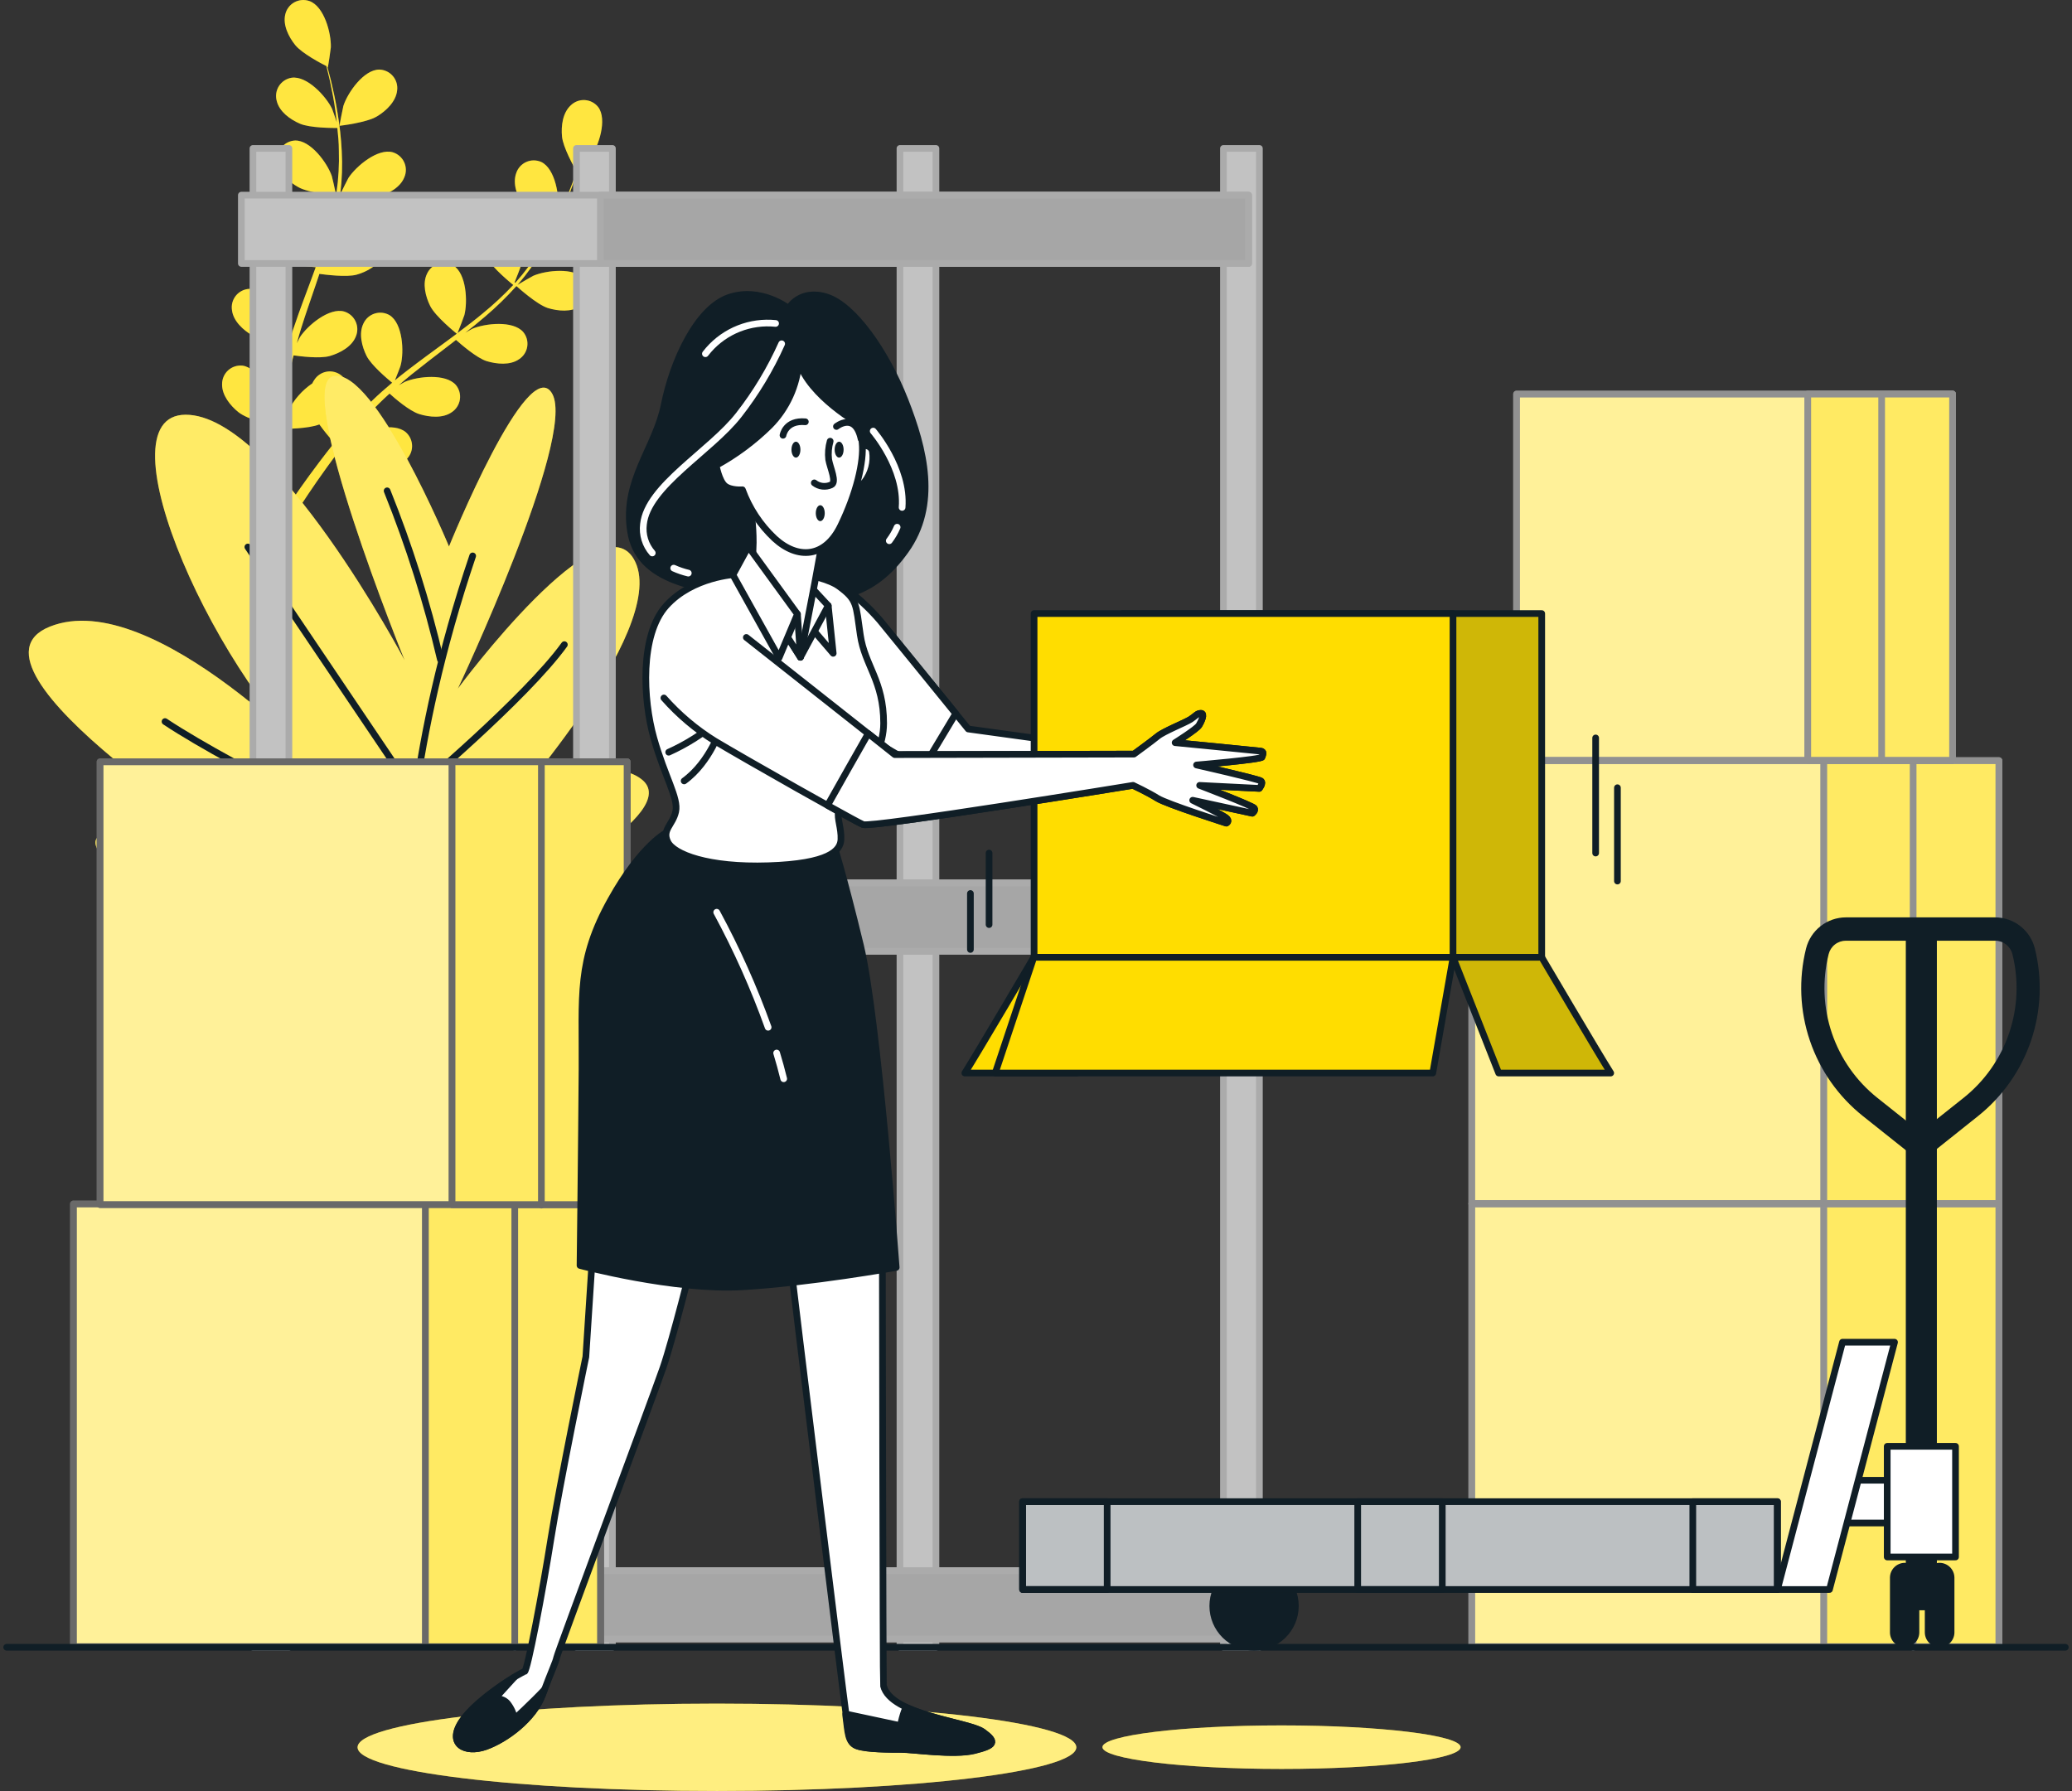 <svg width="310" height="268" viewBox="0 0 310 268" fill="none" xmlns="http://www.w3.org/2000/svg">
<rect x="0" y="0" width="310" height="268" fill="#333333" stroke="none"/>
<path d="M50.801 18.821C50.757 18.821 51.322 16.044 51.374 15.844C52.014 13.856 54.426 10.403 56.756 10.41C57.144 10.421 57.525 10.514 57.875 10.682C58.225 10.85 58.535 11.091 58.786 11.387C59.037 11.683 59.222 12.029 59.33 12.402C59.438 12.775 59.466 13.167 59.413 13.551C59.242 15.189 57.768 16.588 56.436 17.392C54.873 18.367 50.801 18.821 50.801 18.821Z" fill="#FFDD00"/>
<path d="M46.283 0.153C48.516 0.942 49.573 5.006 49.498 7.09C49.498 7.269 49.081 10.068 49.044 10.068H48.999C49.171 10.708 49.357 11.4 49.543 12.159C49.87 13.558 50.228 15.136 50.503 16.893C50.822 18.774 51.031 20.673 51.128 22.579C51.247 24.715 51.175 26.857 50.912 28.98C50.909 29.005 50.909 29.03 50.912 29.055C51.203 28.437 52.066 26.725 52.14 26.606C53.287 24.864 56.517 22.14 58.772 22.788C59.142 22.901 59.485 23.09 59.777 23.345C60.069 23.599 60.304 23.912 60.467 24.263C60.63 24.614 60.717 24.995 60.722 25.383C60.728 25.77 60.652 26.154 60.499 26.509C59.904 28.043 58.117 29.003 56.621 29.427C54.932 29.911 51.165 29.345 50.868 29.293C50.549 31.448 50.087 33.579 49.483 35.672C49.136 36.892 48.759 38.11 48.352 39.326C48.612 38.798 48.858 38.329 48.895 38.269C50.041 36.52 53.279 33.803 55.527 34.451C55.897 34.564 56.24 34.754 56.532 35.008C56.824 35.262 57.059 35.575 57.222 35.926C57.385 36.277 57.472 36.659 57.477 37.046C57.483 37.433 57.407 37.817 57.254 38.172C56.658 39.706 54.872 40.666 53.376 41.09C51.88 41.514 48.635 41.09 47.786 40.978L47.317 42.378C46.573 44.611 45.762 46.844 45.084 49.032C44.839 49.776 44.623 50.58 44.407 51.354C44.645 50.885 44.846 50.491 44.883 50.431C46.022 48.69 49.26 45.965 51.508 46.613C51.877 46.727 52.219 46.917 52.511 47.172C52.802 47.426 53.037 47.738 53.2 48.089C53.364 48.44 53.452 48.821 53.459 49.207C53.466 49.594 53.392 49.978 53.242 50.334C52.647 51.875 50.853 52.828 49.357 53.26C47.861 53.691 44.936 53.312 43.923 53.17C43.722 53.967 43.529 54.763 43.373 55.544C43.276 56.088 43.149 56.594 43.082 57.137L42.859 58.738C42.755 59.757 42.636 60.807 42.561 61.804C42.502 62.496 42.457 63.159 42.412 63.829C42.651 63.084 43.157 61.544 43.157 61.425C43.981 59.787 45.211 58.388 46.729 57.361C46.81 57.171 46.913 56.991 47.035 56.825C47.245 56.499 47.522 56.222 47.847 56.012C48.172 55.801 48.538 55.661 48.921 55.601C49.304 55.541 49.695 55.563 50.069 55.665C50.443 55.767 50.791 55.946 51.091 56.192C52.862 57.718 52.416 61.901 51.605 63.821C51.56 63.933 50.897 65.101 50.473 65.838C50.793 65.444 51.091 65.057 51.426 64.662C52.073 63.866 52.743 63.092 53.458 62.258L54.552 61.075C54.909 60.673 55.341 60.33 55.735 59.891C56.666 58.991 57.656 58.12 58.675 57.264C57.983 56.698 55.542 54.644 54.842 53.245C54.143 51.845 53.644 49.888 54.373 48.407C54.534 48.053 54.767 47.738 55.057 47.48C55.347 47.223 55.688 47.029 56.058 46.912C56.428 46.795 56.818 46.757 57.204 46.8C57.589 46.843 57.961 46.967 58.296 47.164C60.268 48.407 60.469 52.612 59.956 54.607C59.956 54.733 59.39 56.14 59.085 56.907C59.703 56.4 60.313 55.894 60.953 55.418C62.799 53.996 64.712 52.605 66.61 51.213L68.344 49.932C68.098 49.731 65.151 47.35 64.362 45.779C63.67 44.387 63.164 42.422 63.893 40.949C64.052 40.595 64.285 40.278 64.575 40.02C64.865 39.762 65.206 39.568 65.576 39.451C65.947 39.333 66.337 39.295 66.723 39.339C67.109 39.383 67.481 39.508 67.815 39.706C69.795 40.941 69.989 45.147 69.475 47.149C69.438 47.298 68.671 49.322 68.456 49.828C69.721 48.883 70.979 47.93 72.177 46.933C73.808 45.604 75.349 44.169 76.792 42.638C76.68 42.541 73.591 40.07 72.787 38.47C72.088 37.078 71.589 35.106 72.319 33.632C72.478 33.279 72.71 32.964 73 32.706C73.289 32.449 73.63 32.255 73.999 32.138C74.368 32.021 74.758 31.983 75.143 32.026C75.528 32.069 75.9 32.193 76.234 32.389C78.213 33.632 78.414 37.837 77.901 39.832C77.901 39.966 77.283 41.507 76.993 42.236L77.104 42.311C78.514 40.728 79.782 39.025 80.893 37.22C81.518 36.23 82.054 35.255 82.56 34.295C81.935 33.893 79.114 32.025 78.228 30.662C77.343 29.3 76.673 27.454 77.231 25.906C77.35 25.537 77.547 25.198 77.806 24.909C78.066 24.621 78.383 24.391 78.738 24.234C79.093 24.076 79.477 23.995 79.864 23.997C80.252 23.997 80.636 24.08 80.99 24.239C83.096 25.259 83.751 29.449 83.461 31.481C83.461 31.593 83.163 32.717 82.947 33.528C83.163 33.089 83.401 32.642 83.602 32.218C84.346 30.633 84.979 29.129 85.5 27.752C85.798 27.008 86.043 26.301 86.244 25.646C85.835 24.901 84.242 22.043 84.086 20.436C83.93 18.828 84.183 16.878 85.396 15.761C85.672 15.49 86.002 15.279 86.365 15.143C86.728 15.007 87.116 14.95 87.503 14.973C87.89 14.997 88.267 15.102 88.611 15.282C88.954 15.461 89.256 15.711 89.497 16.015C90.896 17.883 89.564 21.88 88.358 23.577C88.254 23.726 86.356 25.81 86.334 25.81V25.765C86.125 26.398 85.902 27.075 85.634 27.804C85.143 29.159 84.57 30.677 83.833 32.27C83.054 34.013 82.177 35.71 81.206 37.354C80.122 39.197 78.876 40.941 77.484 42.564L77.432 42.623C78.012 42.266 79.665 41.313 79.806 41.254C81.727 40.435 85.909 39.974 87.443 41.73C87.689 42.029 87.871 42.377 87.974 42.75C88.078 43.124 88.102 43.515 88.044 43.898C87.986 44.282 87.849 44.649 87.64 44.975C87.431 45.302 87.156 45.581 86.832 45.794C85.485 46.747 83.468 46.538 81.98 46.092C80.305 45.556 77.514 43.01 77.261 42.802C75.807 44.424 74.245 45.946 72.586 47.357C71.626 48.183 70.629 48.987 69.609 49.784C70.123 49.486 70.584 49.225 70.651 49.196C72.564 48.377 76.747 47.915 78.28 49.672C78.528 49.97 78.71 50.318 78.815 50.692C78.919 51.065 78.943 51.457 78.885 51.841C78.828 52.224 78.69 52.591 78.48 52.918C78.271 53.245 77.995 53.523 77.67 53.736C76.33 54.688 74.306 54.48 72.825 54.034C71.344 53.587 68.865 51.428 68.225 50.855C67.83 51.153 67.481 51.458 67.056 51.763C65.188 53.193 63.335 54.614 61.511 56.073C60.879 56.579 60.276 57.108 59.665 57.636L60.573 57.13C62.486 56.311 66.669 55.842 68.203 57.599C68.449 57.898 68.631 58.246 68.734 58.621C68.838 58.995 68.862 59.386 68.804 59.77C68.747 60.154 68.609 60.522 68.4 60.849C68.191 61.176 67.916 61.456 67.592 61.67C66.252 62.623 64.228 62.414 62.747 61.96C61.266 61.506 59.025 59.564 58.281 58.886C57.678 59.445 57.068 60.003 56.51 60.569C56.13 60.963 55.765 61.313 55.393 61.737L54.321 62.943C53.674 63.739 52.996 64.551 52.379 65.34C51.947 65.883 51.545 66.411 51.143 66.947C51.761 66.426 53.011 65.459 53.123 65.369C54.887 64.268 58.958 63.136 60.737 64.684C61.025 64.944 61.256 65.26 61.414 65.614C61.572 65.968 61.653 66.351 61.653 66.739C61.653 67.126 61.572 67.51 61.414 67.863C61.256 68.217 61.025 68.534 60.737 68.793C59.546 69.939 57.522 70.058 55.989 69.82C54.291 69.552 51.225 67.587 50.845 67.305C50.175 68.19 49.535 69.046 48.94 69.872C46.878 72.723 45.27 75.179 44.169 76.906L44.057 77.085L42.628 76.392L42.852 76.05C44.005 74.323 45.687 71.882 47.831 69.054C48.508 68.153 49.245 67.208 50.012 66.248C49.215 65.376 48.469 64.459 47.779 63.501C46.134 64.149 42.725 64.171 42.278 64.171C42.211 65.272 42.152 66.352 42.107 67.364C41.958 70.877 41.973 73.81 42.011 75.864V76.102L40.44 75.358C40.44 73.318 40.522 70.564 40.73 67.305C40.797 66.188 40.894 64.99 41.006 63.762C40.566 63.65 37.016 62.742 35.676 61.67C34.463 60.695 33.183 59.125 33.228 57.472C33.225 57.085 33.303 56.701 33.459 56.346C33.614 55.99 33.842 55.672 34.129 55.41C34.415 55.149 34.753 54.951 35.121 54.83C35.489 54.708 35.879 54.665 36.264 54.703C38.579 55.001 40.522 58.738 40.901 60.784C40.901 60.911 41.02 62.273 41.065 63.092C41.117 62.593 41.154 62.102 41.214 61.603C41.311 60.583 41.445 59.571 41.586 58.477C41.668 57.949 41.757 57.42 41.839 56.884C41.921 56.348 42.063 55.798 42.174 55.247C42.457 53.981 42.799 52.709 43.179 51.436C42.286 51.347 39.123 50.974 37.768 50.193C36.413 49.411 34.91 48.057 34.709 46.419C34.647 46.036 34.666 45.645 34.765 45.269C34.865 44.894 35.042 44.544 35.286 44.242C35.529 43.94 35.834 43.693 36.179 43.517C36.525 43.34 36.904 43.239 37.292 43.219C39.621 43.167 42.107 46.561 42.792 48.533C42.837 48.652 43.172 50.118 43.343 50.93C43.574 50.185 43.797 49.404 44.087 48.637C44.831 46.404 45.672 44.224 46.491 42.013C46.744 41.336 46.982 40.658 47.236 39.981C46.915 39.981 43.142 39.587 41.623 38.716C40.276 37.971 38.773 36.58 38.564 34.942C38.503 34.559 38.523 34.168 38.623 33.793C38.723 33.419 38.9 33.069 39.144 32.767C39.387 32.466 39.691 32.219 40.037 32.042C40.382 31.865 40.76 31.763 41.147 31.742C43.484 31.69 45.97 35.084 46.655 37.056C46.707 37.205 47.183 39.289 47.28 39.855C47.816 38.366 48.344 36.877 48.769 35.389C49.398 33.379 49.895 31.33 50.257 29.256C50.108 29.256 46.171 28.884 44.615 27.99C43.261 27.246 41.757 25.854 41.556 24.217C41.494 23.834 41.513 23.443 41.613 23.068C41.712 22.693 41.89 22.344 42.133 22.042C42.377 21.741 42.682 21.494 43.028 21.319C43.373 21.143 43.752 21.043 44.139 21.024C46.469 20.964 48.955 24.358 49.64 26.331C49.684 26.457 50.056 28.065 50.213 28.839H50.339C50.647 26.742 50.766 24.623 50.697 22.505C50.697 21.336 50.585 20.227 50.473 19.148C49.729 19.148 46.35 19.148 44.861 18.5C43.373 17.853 41.787 16.692 41.4 15.092C41.297 14.717 41.274 14.324 41.333 13.94C41.392 13.556 41.531 13.188 41.742 12.861C41.953 12.535 42.23 12.256 42.556 12.044C42.882 11.832 43.249 11.691 43.633 11.631C45.948 11.311 48.791 14.422 49.692 16.297C49.736 16.402 50.123 17.496 50.384 18.3C50.332 17.808 50.28 17.302 50.213 16.811C49.982 15.062 49.654 13.476 49.357 12.07C49.178 11.273 49.007 10.581 48.836 9.889C48.091 9.517 45.174 7.984 44.176 6.748C43.179 5.512 42.286 3.719 42.688 2.126C42.777 1.75 42.944 1.396 43.178 1.089C43.412 0.781 43.708 0.526 44.047 0.34C44.386 0.155 44.76 0.042 45.145 0.01C45.53 -0.023 45.918 0.026 46.283 0.153Z" fill="#FFDD00"/>
<path d="M88.471 36.096C86.647 36.021 83 34.153 83 34.153C83 34.153 84.957 32.121 85.099 32.009C86.729 30.714 90.644 29.159 92.587 30.454C92.904 30.676 93.171 30.963 93.37 31.296C93.569 31.629 93.696 32 93.741 32.385C93.787 32.77 93.751 33.16 93.635 33.53C93.52 33.9 93.327 34.242 93.07 34.532C92.028 35.805 90.026 36.163 88.471 36.096Z" fill="#FFDD00"/>
<g opacity="0.5">
<path opacity="0.5" d="M50.802 18.821C50.758 18.821 51.323 16.044 51.375 15.844C52.016 13.856 54.427 10.403 56.757 10.41C57.145 10.421 57.526 10.514 57.876 10.682C58.226 10.85 58.536 11.091 58.787 11.387C59.038 11.683 59.223 12.029 59.331 12.402C59.439 12.775 59.467 13.167 59.414 13.551C59.243 15.189 57.769 16.588 56.437 17.392C54.874 18.367 50.802 18.821 50.802 18.821Z" fill="white"/>
<path opacity="0.5" d="M46.283 0.153C48.516 0.942 49.573 5.006 49.498 7.09C49.498 7.269 49.081 10.068 49.044 10.068H48.999C49.171 10.708 49.357 11.4 49.543 12.159C49.87 13.558 50.228 15.136 50.503 16.893C50.822 18.774 51.031 20.673 51.128 22.579C51.247 24.715 51.175 26.857 50.912 28.98C50.909 29.005 50.909 29.03 50.912 29.055C51.203 28.437 52.066 26.725 52.14 26.606C53.287 24.864 56.517 22.14 58.772 22.788C59.142 22.901 59.485 23.09 59.777 23.345C60.069 23.599 60.304 23.912 60.467 24.263C60.63 24.614 60.717 24.995 60.722 25.383C60.728 25.77 60.652 26.154 60.499 26.509C59.904 28.043 58.117 29.003 56.621 29.427C54.932 29.911 51.165 29.345 50.868 29.293C50.549 31.448 50.087 33.579 49.483 35.672C49.136 36.892 48.759 38.11 48.352 39.326C48.612 38.798 48.858 38.329 48.895 38.269C50.041 36.52 53.279 33.803 55.527 34.451C55.897 34.564 56.24 34.754 56.532 35.008C56.824 35.262 57.059 35.575 57.222 35.926C57.385 36.277 57.472 36.659 57.477 37.046C57.483 37.433 57.407 37.817 57.254 38.172C56.658 39.706 54.872 40.666 53.376 41.09C51.88 41.514 48.635 41.09 47.786 40.978L47.317 42.378C46.573 44.611 45.762 46.844 45.084 49.032C44.839 49.776 44.623 50.58 44.407 51.354C44.645 50.885 44.846 50.491 44.883 50.431C46.022 48.69 49.26 45.965 51.508 46.613C51.877 46.727 52.219 46.917 52.511 47.172C52.802 47.426 53.037 47.738 53.2 48.089C53.364 48.44 53.452 48.821 53.459 49.207C53.466 49.594 53.392 49.978 53.242 50.334C52.647 51.875 50.853 52.828 49.357 53.26C47.861 53.691 44.936 53.312 43.923 53.17C43.722 53.967 43.529 54.763 43.373 55.544C43.276 56.088 43.149 56.594 43.082 57.137L42.859 58.738C42.755 59.757 42.636 60.807 42.561 61.804C42.502 62.496 42.457 63.159 42.412 63.829C42.651 63.084 43.157 61.544 43.157 61.425C43.981 59.787 45.211 58.388 46.729 57.361C46.81 57.171 46.913 56.991 47.035 56.825C47.245 56.499 47.522 56.222 47.847 56.012C48.172 55.801 48.538 55.661 48.921 55.601C49.304 55.541 49.695 55.563 50.069 55.665C50.443 55.767 50.791 55.946 51.091 56.192C52.862 57.718 52.416 61.901 51.605 63.821C51.56 63.933 50.897 65.101 50.473 65.838C50.793 65.444 51.091 65.057 51.426 64.662C52.073 63.866 52.743 63.092 53.458 62.258L54.552 61.075C54.909 60.673 55.341 60.33 55.735 59.891C56.666 58.991 57.656 58.12 58.675 57.264C57.983 56.698 55.542 54.644 54.842 53.245C54.143 51.845 53.644 49.888 54.373 48.407C54.534 48.053 54.767 47.738 55.057 47.48C55.347 47.223 55.688 47.029 56.058 46.912C56.428 46.795 56.818 46.757 57.204 46.8C57.589 46.843 57.961 46.967 58.296 47.164C60.268 48.407 60.469 52.612 59.956 54.607C59.956 54.733 59.39 56.14 59.085 56.907C59.703 56.4 60.313 55.894 60.953 55.418C62.799 53.996 64.712 52.605 66.61 51.213L68.344 49.932C68.098 49.731 65.151 47.35 64.362 45.779C63.67 44.387 63.164 42.422 63.893 40.949C64.052 40.595 64.285 40.278 64.575 40.02C64.865 39.762 65.206 39.568 65.576 39.451C65.947 39.333 66.337 39.295 66.723 39.339C67.109 39.383 67.481 39.508 67.815 39.706C69.795 40.941 69.989 45.147 69.475 47.149C69.438 47.298 68.671 49.322 68.456 49.828C69.721 48.883 70.979 47.93 72.177 46.933C73.808 45.604 75.349 44.169 76.792 42.638C76.68 42.541 73.591 40.07 72.787 38.47C72.088 37.078 71.589 35.106 72.319 33.632C72.478 33.279 72.71 32.964 73 32.706C73.289 32.449 73.63 32.255 73.999 32.138C74.368 32.021 74.758 31.983 75.143 32.026C75.528 32.069 75.9 32.193 76.234 32.389C78.213 33.632 78.414 37.837 77.901 39.832C77.901 39.966 77.283 41.507 76.993 42.236L77.104 42.311C78.514 40.728 79.782 39.025 80.893 37.22C81.518 36.23 82.054 35.255 82.56 34.295C81.935 33.893 79.114 32.025 78.228 30.662C77.343 29.3 76.673 27.454 77.231 25.906C77.35 25.537 77.547 25.198 77.806 24.909C78.066 24.621 78.383 24.391 78.738 24.234C79.093 24.076 79.477 23.995 79.864 23.997C80.252 23.997 80.636 24.08 80.99 24.239C83.096 25.259 83.751 29.449 83.461 31.481C83.461 31.593 83.163 32.717 82.947 33.528C83.163 33.089 83.401 32.642 83.602 32.218C84.346 30.633 84.979 29.129 85.5 27.752C85.798 27.008 86.043 26.301 86.244 25.646C85.835 24.901 84.242 22.043 84.086 20.436C83.93 18.828 84.183 16.878 85.396 15.761C85.672 15.49 86.002 15.279 86.365 15.143C86.728 15.007 87.116 14.95 87.503 14.973C87.89 14.997 88.267 15.102 88.611 15.282C88.954 15.461 89.256 15.711 89.497 16.015C90.896 17.883 89.564 21.88 88.358 23.577C88.254 23.726 86.356 25.81 86.334 25.81V25.765C86.125 26.398 85.902 27.075 85.634 27.804C85.143 29.159 84.57 30.677 83.833 32.27C83.054 34.013 82.177 35.71 81.206 37.354C80.122 39.197 78.876 40.941 77.484 42.564L77.432 42.623C78.012 42.266 79.665 41.313 79.806 41.254C81.727 40.435 85.909 39.974 87.443 41.73C87.689 42.029 87.871 42.377 87.974 42.75C88.078 43.124 88.102 43.515 88.044 43.898C87.986 44.282 87.849 44.649 87.64 44.975C87.431 45.302 87.156 45.581 86.832 45.794C85.485 46.747 83.468 46.538 81.98 46.092C80.305 45.556 77.514 43.01 77.261 42.802C75.807 44.424 74.245 45.946 72.586 47.357C71.626 48.183 70.629 48.987 69.609 49.784C70.123 49.486 70.584 49.225 70.651 49.196C72.564 48.377 76.747 47.915 78.28 49.672C78.528 49.97 78.71 50.318 78.815 50.692C78.919 51.065 78.943 51.457 78.885 51.841C78.828 52.224 78.69 52.591 78.48 52.918C78.271 53.245 77.995 53.523 77.67 53.736C76.33 54.688 74.306 54.48 72.825 54.034C71.344 53.587 68.865 51.428 68.225 50.855C67.83 51.153 67.481 51.458 67.056 51.763C65.188 53.193 63.335 54.614 61.511 56.073C60.879 56.579 60.276 57.108 59.665 57.636L60.573 57.13C62.486 56.311 66.669 55.842 68.203 57.599C68.449 57.898 68.631 58.246 68.734 58.621C68.838 58.995 68.862 59.386 68.804 59.77C68.747 60.154 68.609 60.522 68.4 60.849C68.191 61.176 67.916 61.456 67.592 61.67C66.252 62.623 64.228 62.414 62.747 61.96C61.266 61.506 59.025 59.564 58.281 58.886C57.678 59.445 57.068 60.003 56.51 60.569C56.13 60.963 55.765 61.313 55.393 61.737L54.321 62.943C53.674 63.739 52.996 64.551 52.379 65.34C51.947 65.883 51.545 66.411 51.143 66.947C51.761 66.426 53.011 65.459 53.123 65.369C54.887 64.268 58.958 63.136 60.737 64.684C61.025 64.944 61.256 65.26 61.414 65.614C61.572 65.968 61.653 66.351 61.653 66.739C61.653 67.126 61.572 67.51 61.414 67.863C61.256 68.217 61.025 68.534 60.737 68.793C59.546 69.939 57.522 70.058 55.989 69.82C54.291 69.552 51.225 67.587 50.845 67.305C50.175 68.19 49.535 69.046 48.94 69.872C46.878 72.723 45.27 75.179 44.169 76.906L44.057 77.085L42.628 76.392L42.852 76.05C44.005 74.323 45.687 71.882 47.831 69.054C48.508 68.153 49.245 67.208 50.012 66.248C49.215 65.376 48.469 64.459 47.779 63.501C46.134 64.149 42.725 64.171 42.278 64.171C42.211 65.272 42.152 66.352 42.107 67.364C41.958 70.877 41.973 73.81 42.011 75.864V76.102L40.44 75.358C40.44 73.318 40.522 70.564 40.73 67.305C40.797 66.188 40.894 64.99 41.006 63.762C40.566 63.65 37.016 62.742 35.676 61.67C34.463 60.695 33.183 59.125 33.228 57.472C33.225 57.085 33.303 56.701 33.459 56.346C33.614 55.99 33.842 55.672 34.129 55.41C34.415 55.149 34.753 54.951 35.121 54.83C35.489 54.708 35.879 54.665 36.264 54.703C38.579 55.001 40.522 58.738 40.901 60.784C40.901 60.911 41.02 62.273 41.065 63.092C41.117 62.593 41.154 62.102 41.214 61.603C41.311 60.583 41.445 59.571 41.586 58.477C41.668 57.949 41.757 57.42 41.839 56.884C41.921 56.348 42.063 55.798 42.174 55.247C42.457 53.981 42.799 52.709 43.179 51.436C42.286 51.347 39.123 50.974 37.768 50.193C36.413 49.411 34.91 48.057 34.709 46.419C34.647 46.036 34.666 45.645 34.765 45.269C34.865 44.894 35.042 44.544 35.286 44.242C35.529 43.94 35.834 43.693 36.179 43.517C36.525 43.34 36.904 43.239 37.292 43.219C39.621 43.167 42.107 46.561 42.792 48.533C42.837 48.652 43.172 50.118 43.343 50.93C43.574 50.185 43.797 49.404 44.087 48.637C44.831 46.404 45.672 44.224 46.491 42.013C46.744 41.336 46.982 40.658 47.236 39.981C46.915 39.981 43.142 39.587 41.623 38.716C40.276 37.971 38.773 36.58 38.564 34.942C38.503 34.559 38.523 34.168 38.623 33.793C38.723 33.419 38.9 33.069 39.144 32.767C39.387 32.466 39.691 32.219 40.037 32.042C40.382 31.865 40.76 31.763 41.147 31.742C43.484 31.69 45.97 35.084 46.655 37.056C46.707 37.205 47.183 39.289 47.28 39.855C47.816 38.366 48.344 36.877 48.769 35.389C49.398 33.379 49.895 31.33 50.257 29.256C50.108 29.256 46.171 28.884 44.615 27.99C43.261 27.246 41.757 25.854 41.556 24.217C41.494 23.834 41.513 23.443 41.613 23.068C41.712 22.693 41.89 22.344 42.133 22.042C42.377 21.741 42.682 21.494 43.028 21.319C43.373 21.143 43.752 21.043 44.139 21.024C46.469 20.964 48.955 24.358 49.64 26.331C49.684 26.457 50.056 28.065 50.213 28.839H50.339C50.647 26.742 50.766 24.623 50.697 22.505C50.697 21.336 50.585 20.227 50.473 19.148C49.729 19.148 46.35 19.148 44.861 18.5C43.373 17.853 41.787 16.692 41.4 15.092C41.297 14.717 41.274 14.324 41.333 13.94C41.392 13.556 41.531 13.188 41.742 12.861C41.953 12.535 42.23 12.256 42.556 12.044C42.882 11.832 43.249 11.691 43.633 11.631C45.948 11.311 48.791 14.422 49.692 16.297C49.736 16.402 50.123 17.496 50.384 18.3C50.332 17.808 50.28 17.302 50.213 16.811C49.982 15.062 49.654 13.476 49.357 12.07C49.178 11.273 49.007 10.581 48.836 9.889C48.091 9.517 45.174 7.984 44.176 6.748C43.179 5.512 42.286 3.719 42.688 2.126C42.777 1.75 42.944 1.396 43.178 1.089C43.412 0.781 43.708 0.526 44.047 0.34C44.386 0.155 44.76 0.042 45.145 0.01C45.53 -0.023 45.918 0.026 46.283 0.153Z" fill="white"/>
<path opacity="0.5" d="M88.471 36.096C86.647 36.021 83 34.153 83 34.153C83 34.153 84.957 32.121 85.099 32.009C86.729 30.714 90.644 29.159 92.587 30.454C92.904 30.676 93.171 30.963 93.37 31.296C93.569 31.629 93.696 32 93.741 32.385C93.787 32.77 93.751 33.16 93.635 33.53C93.52 33.9 93.327 34.242 93.07 34.532C92.028 35.805 90.026 36.163 88.471 36.096Z" fill="white"/>
</g>
<path d="M67.176 81.766C67.176 81.766 56.108 55.091 49.915 56.252C43.723 57.413 60.537 98.781 60.537 98.781C60.537 98.781 41.066 62.05 27.787 62.05C14.509 62.05 32.655 102.644 49.513 116.176C49.513 116.176 22.957 87.564 7.468 93.75C-8.021 99.935 38.408 128.918 38.408 128.918C38.408 128.918 11.413 120.425 14.531 127.005C17.65 133.585 26.038 134.731 26.038 134.731L33.139 136.279H71.843L77.797 133.964C77.797 133.964 102.582 121.587 95.943 116.563C89.304 111.538 74.701 122.361 74.701 122.361C74.701 122.361 99.925 94.524 95.057 84.089C90.19 73.653 68.501 103.031 68.501 103.031C68.501 103.031 86.208 65.526 82.642 58.953C79.077 52.381 67.176 81.766 67.176 81.766Z" fill="#FFDD00"/>
<path opacity="0.4" d="M67.176 81.766C67.176 81.766 56.108 55.091 49.915 56.252C43.723 57.413 60.537 98.781 60.537 98.781C60.537 98.781 41.066 62.05 27.787 62.05C14.509 62.05 32.655 102.644 49.513 116.176C49.513 116.176 22.957 87.564 7.468 93.75C-8.021 99.935 38.408 128.918 38.408 128.918C38.408 128.918 11.413 120.425 14.531 127.005C17.65 133.585 26.038 134.731 26.038 134.731L37.605 136.279H68.865L77.797 133.964C77.797 133.964 102.582 121.587 95.943 116.563C89.304 111.538 74.701 122.361 74.701 122.361C74.701 122.361 99.925 94.524 95.057 84.089C90.19 73.653 68.501 103.031 68.501 103.031C68.501 103.031 86.208 65.526 82.642 58.953C79.077 52.381 67.176 81.766 67.176 81.766Z" fill="white"/>
<path d="M70.719 83.173C60.983 111.941 60.983 132.297 60.983 132.297C60.983 132.297 72.49 132.744 84.436 123.887" stroke="#101E26" stroke-linecap="round" stroke-linejoin="round"/>
<path d="M65.888 98.662C63.88 90.062 61.215 81.63 57.917 73.438" stroke="#101E26" stroke-linecap="round" stroke-linejoin="round"/>
<path d="M37.083 81.841L61.861 118.58C61.861 118.58 78.682 104.438 84.436 96.451" stroke="#101E26" stroke-linecap="round" stroke-linejoin="round"/>
<path d="M61.423 127.43C61.423 127.43 35.313 115.037 24.691 107.959" stroke="#101E26" stroke-linecap="round" stroke-linejoin="round"/>
<path d="M140.029 22.207H134.647V246.459H140.029V22.207Z" fill="#C2C2C2" stroke="#ABABAB" stroke-linecap="round" stroke-linejoin="round"/>
<path d="M43.225 22.207H37.844V246.459H43.225V22.207Z" fill="#C2C2C2" stroke="#ABABAB" stroke-linecap="round" stroke-linejoin="round"/>
<path d="M91.627 22.207H86.246V246.459H91.627V22.207Z" fill="#C2C2C2" stroke="#ABABAB" stroke-linecap="round" stroke-linejoin="round"/>
<path d="M188.424 22.207H183.043V246.459H188.424V22.207Z" fill="#C2C2C2" stroke="#ABABAB" stroke-linecap="round" stroke-linejoin="round"/>
<path d="M186.808 29.196H36.109V39.416H186.808V29.196Z" fill="#C2C2C2" stroke="#ABABAB" stroke-linecap="round" stroke-linejoin="round"/>
<path d="M186.808 29.196H89.825V39.416H186.808V29.196Z" fill="#A6A6A6" stroke="#ABABAB" stroke-linecap="round" stroke-linejoin="round"/>
<path d="M186.808 132.096H36.109V142.315H186.808V132.096Z" fill="#C2C2C2" stroke="#ABABAB" stroke-linecap="round" stroke-linejoin="round"/>
<path d="M186.808 132.096H89.825V142.315H186.808V132.096Z" fill="#A6A6A6" stroke="#ABABAB" stroke-linecap="round" stroke-linejoin="round"/>
<path d="M186.808 234.989H36.109V245.208H186.808V234.989Z" fill="#C2C2C2" stroke="#ABABAB" stroke-linecap="round" stroke-linejoin="round"/>
<path d="M186.808 234.989H89.825V245.208H186.808V234.989Z" fill="#A6A6A6" stroke="#ABABAB" stroke-linecap="round" stroke-linejoin="round"/>
<path d="M89.848 180.126H10.981V246.376H89.848V180.126Z" fill="#FFDD00"/>
<path opacity="0.6" d="M89.848 180.126H10.981V246.376H89.848V180.126Z" fill="white" stroke="#696969" stroke-linecap="round" stroke-linejoin="round"/>
<path d="M89.848 180.126H10.981V246.376H89.848V180.126Z" stroke="#696969" stroke-linecap="round" stroke-linejoin="round"/>
<path d="M89.847 180.126H63.641V246.376H89.847V180.126Z" fill="#FFDD00"/>
<path opacity="0.39" d="M89.847 180.126H63.641V246.376H89.847V180.126Z" fill="white" stroke="#696969" stroke-linecap="round" stroke-linejoin="round"/>
<path d="M89.847 180.126H63.641V246.376H89.847V180.126Z" stroke="#696969" stroke-linecap="round" stroke-linejoin="round"/>
<path d="M77.016 180.305V246.459" stroke="#696969" stroke-linecap="round" stroke-linejoin="round"/>
<path d="M93.83 113.979H14.964V180.23H93.83V113.979Z" fill="#FFDD00"/>
<path opacity="0.6" d="M93.83 113.979H14.964V180.23H93.83V113.979Z" fill="white" stroke="#696969" stroke-linecap="round" stroke-linejoin="round"/>
<path d="M93.83 113.979H14.964V180.23H93.83V113.979Z" stroke="#696969" stroke-linecap="round" stroke-linejoin="round"/>
<path d="M93.83 113.979H67.623V180.23H93.83V113.979Z" fill="#FFDD00"/>
<path opacity="0.39" d="M93.83 113.979H67.623V180.23H93.83V113.979Z" fill="white" stroke="#696969" stroke-linecap="round" stroke-linejoin="round"/>
<path d="M93.83 113.979H67.623V180.23H93.83V113.979Z" stroke="#696969" stroke-linecap="round" stroke-linejoin="round"/>
<path d="M80.998 114.158V180.312" stroke="#696969" stroke-linecap="round" stroke-linejoin="round"/>
<path d="M299.064 180.126H220.197V246.376H299.064V180.126Z" fill="#FFDD00"/>
<path opacity="0.6" d="M299.064 180.126H220.197V246.376H299.064V180.126Z" fill="white" stroke="#919191" stroke-linecap="round" stroke-linejoin="round"/>
<path d="M299.064 180.126H220.197V246.376H299.064V180.126Z" stroke="#919191" stroke-linecap="round" stroke-linejoin="round"/>
<path d="M299.063 180.126H272.856V246.376H299.063V180.126Z" fill="#FFDD00"/>
<path opacity="0.39" d="M299.063 180.126H272.856V246.376H299.063V180.126Z" fill="white" stroke="#919191" stroke-linecap="round" stroke-linejoin="round"/>
<path d="M299.063 180.126H272.856V246.376H299.063V180.126Z" stroke="#919191" stroke-linecap="round" stroke-linejoin="round"/>
<path d="M286.232 180.305V246.459" stroke="#919191" stroke-linecap="round" stroke-linejoin="round"/>
<path d="M299.064 113.808H220.197V180.059H299.064V113.808Z" fill="#FFDD00"/>
<path opacity="0.6" d="M299.064 113.808H220.197V180.059H299.064V113.808Z" fill="white" stroke="#919191" stroke-linecap="round" stroke-linejoin="round"/>
<path d="M299.064 113.808H220.197V180.059H299.064V113.808Z" stroke="#919191" stroke-linecap="round" stroke-linejoin="round"/>
<path d="M299.063 113.808H272.856V180.059H299.063V113.808Z" fill="#FFDD00"/>
<path opacity="0.39" d="M299.063 113.808H272.856V180.059H299.063V113.808Z" fill="white" stroke="#919191" stroke-linecap="round" stroke-linejoin="round"/>
<path d="M299.063 113.808H272.856V180.059H299.063V113.808Z" stroke="#919191" stroke-linecap="round" stroke-linejoin="round"/>
<path d="M286.232 113.986V180.14" stroke="#919191" stroke-linecap="round" stroke-linejoin="round"/>
<path d="M292.135 58.953H226.896V113.756H292.135V58.953Z" fill="#FFDD00"/>
<path opacity="0.6" d="M292.135 58.953H226.896V113.756H292.135V58.953Z" fill="white" stroke="#919191" stroke-linecap="round" stroke-linejoin="round"/>
<path d="M292.135 58.953H226.896V113.756H292.135V58.953Z" stroke="#919191" stroke-linecap="round" stroke-linejoin="round"/>
<path d="M292.134 58.953H270.46V113.756H292.134V58.953Z" fill="#FFDD00"/>
<path opacity="0.39" d="M292.134 58.953H270.46V113.756H292.134V58.953Z" fill="white" stroke="#919191" stroke-linecap="round" stroke-linejoin="round"/>
<path d="M292.134 58.953H270.46V113.756H292.134V58.953Z" stroke="#919191" stroke-linecap="round" stroke-linejoin="round"/>
<path d="M281.521 59.102V113.823" stroke="#919191" stroke-linecap="round" stroke-linejoin="round"/>
<path d="M283.79 221.472H273.57V227.865H283.79V221.472Z" fill="white" stroke="#101E26" stroke-linecap="round" stroke-linejoin="round"/>
<path d="M187.627 246.457C191.039 246.457 193.805 243.692 193.805 240.28C193.805 236.868 191.039 234.102 187.627 234.102C184.215 234.102 181.449 236.868 181.449 240.28C181.449 243.692 184.215 246.457 187.627 246.457Z" fill="#101E26" stroke="#101E26" stroke-linecap="round" stroke-linejoin="round"/>
<path d="M289.283 138.028H285.636V240.422H289.283V138.028Z" fill="#101E26" stroke="#101E26" stroke-linecap="round" stroke-linejoin="round"/>
<path d="M287.341 173.844L278.715 166.981C275.046 164.058 272.294 160.141 270.785 155.699C269.277 151.256 269.077 146.474 270.208 141.921C270.54 140.592 271.306 139.411 272.384 138.566C273.463 137.721 274.792 137.259 276.162 137.254H298.491C299.862 137.257 301.192 137.717 302.271 138.563C303.35 139.409 304.115 140.59 304.445 141.921C305.578 146.473 305.379 151.255 303.872 155.698C302.365 160.141 299.614 164.057 295.946 166.981L287.341 173.844ZM276.177 140.745C275.581 140.743 275.001 140.941 274.531 141.308C274.061 141.675 273.729 142.19 273.587 142.769C272.614 146.671 272.784 150.771 274.076 154.579C275.368 158.388 277.727 161.745 280.873 164.25L287.327 169.385L293.787 164.25C296.934 161.745 299.296 158.389 300.59 154.581C301.885 150.773 302.058 146.673 301.089 142.769C300.946 142.191 300.613 141.677 300.143 141.31C299.673 140.943 299.094 140.744 298.498 140.745H276.177Z" fill="#101E26"/>
<path d="M265.927 224.672H152.994V237.817H265.927V224.672Z" fill="white"/>
<path opacity="0.28" d="M265.927 224.672H152.994V237.817H265.927V224.672Z" fill="#101E26" stroke="#101E26" stroke-linecap="round" stroke-linejoin="round"/>
<path d="M265.927 224.672H152.994V237.817H265.927V224.672Z" stroke="#101E26" stroke-linecap="round" stroke-linejoin="round"/>
<path d="M165.647 224.672H152.994V237.817H165.647V224.672Z" stroke="#101E26" stroke-linecap="round" stroke-linejoin="round"/>
<path d="M265.92 224.672H253.267V237.817H265.92V224.672Z" stroke="#101E26" stroke-linecap="round" stroke-linejoin="round"/>
<path d="M215.784 224.672H203.131V237.817H215.784V224.672Z" stroke="#101E26" stroke-linecap="round" stroke-linejoin="round"/>
<path d="M265.928 237.817H273.713L283.449 200.817H275.663L265.928 237.817Z" fill="white" stroke="#101E26" stroke-linecap="round" stroke-linejoin="round"/>
<path d="M292.573 216.396H282.354V232.949H292.573V216.396Z" fill="white" stroke="#101E26" stroke-linecap="round" stroke-linejoin="round"/>
<path d="M284.958 246.458C284.379 246.448 283.826 246.214 283.416 245.804C283.007 245.395 282.772 244.842 282.763 244.262V236.023C282.772 235.443 283.007 234.891 283.416 234.481C283.826 234.071 284.379 233.837 284.958 233.827C285.538 233.837 286.091 234.071 286.5 234.481C286.91 234.891 287.145 235.443 287.154 236.023V244.285C287.139 244.86 286.902 245.407 286.493 245.812C286.084 246.217 285.534 246.449 284.958 246.458Z" fill="#101E26"/>
<path d="M290.176 246.458C289.597 246.448 289.044 246.214 288.634 245.804C288.224 245.395 287.99 244.842 287.98 244.262V236.023C287.99 235.443 288.224 234.891 288.634 234.481C289.044 234.071 289.597 233.837 290.176 233.827C290.762 233.827 291.324 234.057 291.742 234.468C292.16 234.879 292.399 235.437 292.409 236.023V244.285C292.394 244.866 292.151 245.419 291.734 245.825C291.317 246.231 290.758 246.458 290.176 246.458Z" fill="#101E26"/>
<path d="M1 246.458H309" stroke="#101E26" stroke-linecap="round" stroke-linejoin="round"/>
<path d="M107.265 267.961C136.96 267.961 161.033 265.035 161.033 261.426C161.033 257.817 136.96 254.891 107.265 254.891C77.569 254.891 53.496 257.817 53.496 261.426C53.496 265.035 77.569 267.961 107.265 267.961Z" fill="#FFDD00"/>
<path opacity="0.5" d="M107.265 267.961C136.96 267.961 161.033 265.035 161.033 261.426C161.033 257.817 136.96 254.891 107.265 254.891C77.569 254.891 53.496 257.817 53.496 261.426C53.496 265.035 77.569 267.961 107.265 267.961Z" fill="white"/>
<path d="M218.53 261.403C218.53 263.205 206.525 264.664 191.735 264.664C176.946 264.664 164.94 263.175 164.94 261.403C164.94 259.632 176.939 258.151 191.735 258.151C206.532 258.151 218.53 259.632 218.53 261.403Z" fill="#FFDD00"/>
<path opacity="0.5" d="M218.53 261.403C218.53 263.205 206.525 264.664 191.735 264.664C176.946 264.664 164.94 263.175 164.94 261.403C164.94 259.632 176.939 258.151 191.735 258.151C206.532 258.151 218.53 259.632 218.53 261.403Z" fill="white"/>
<path d="M117.99 46.144C117.99 46.144 113.829 42.876 109.058 44.506C104.287 46.136 100.67 54.086 99.382 60.546C98.094 67.007 93.145 71.904 94.336 79.481C95.527 87.058 104.138 88.242 114.536 89.358C124.934 90.475 130.576 89.209 135.473 82.376C140.371 75.544 138.294 67.23 135.399 59.876C132.504 52.523 127.681 45.697 123.669 44.432C119.657 43.167 117.99 46.144 117.99 46.144Z" fill="#101E26" stroke="#101E26" stroke-linecap="round" stroke-linejoin="round"/>
<path d="M100.797 85.004C101.499 85.32 102.229 85.569 102.978 85.748" stroke="white" stroke-linecap="round" stroke-linejoin="round"/>
<path d="M116.948 51.436C115.252 55.225 113.103 58.794 110.547 62.065C106.29 67.535 96.874 72.701 96.272 78.439C96.175 79.208 96.242 79.988 96.469 80.728C96.696 81.469 97.078 82.152 97.589 82.734" stroke="white" stroke-linecap="round" stroke-linejoin="round"/>
<path d="M134.223 78.878C133.915 79.599 133.52 80.279 133.047 80.903" stroke="white" stroke-linecap="round" stroke-linejoin="round"/>
<path d="M130.644 64.499C130.644 64.499 135.429 70.021 134.968 75.916" stroke="white" stroke-linecap="round" stroke-linejoin="round"/>
<path d="M116.04 48.392C114.175 48.202 112.291 48.462 110.547 49.149C108.803 49.837 107.248 50.932 106.014 52.344C105.843 52.538 105.687 52.731 105.538 52.925" stroke="white" stroke-linecap="round" stroke-linejoin="round"/>
<path d="M88.582 188.685L87.652 203.006C87.652 203.006 83.692 222.216 82.442 230.136C81.192 238.055 78.899 250.098 78.482 250.098C78.066 250.098 71.233 254.229 69.045 257.6C66.856 260.972 69.633 262.401 72.669 261.322C75.706 260.243 79.829 257.191 81.177 253.566C82.524 249.942 83.194 248.594 83.283 248.006C83.372 247.418 97.775 208.752 99.204 204.621C100.633 200.49 103.67 188.358 103.67 188.358L110.748 164.347C110.748 164.347 118.325 189.035 118.414 190.129C118.504 191.223 126.244 254.326 126.602 256.685C126.959 259.044 126.855 260.727 128.284 261.233C129.713 261.739 133.084 261.739 134.856 261.739C136.627 261.739 142.775 262.669 145.805 261.91C148.834 261.151 149.176 260.645 147.07 259.126C144.963 257.608 133.263 256.64 132.184 252.219C132.094 251.884 132.013 186.929 132.013 186.929C132.013 186.929 131 165.448 129.318 159.39H90.391L88.582 188.685Z" fill="white" stroke="#101E26" stroke-linecap="round" stroke-linejoin="round"/>
<path d="M72.662 261.307C75.691 260.205 79.822 257.176 81.169 253.551L81.452 252.807C79.732 254.638 76.986 257.183 76.986 257.183C76.818 256.32 76.442 255.51 75.892 254.824C75.652 254.559 75.344 254.364 75.002 254.261C74.66 254.157 74.296 254.149 73.949 254.236L76.926 250.961C74.693 252.345 70.674 255.174 69.096 257.608C66.841 260.964 69.61 262.401 72.662 261.307Z" fill="#101E26" stroke="#101E26" stroke-linecap="round" stroke-linejoin="round"/>
<path d="M147.017 259.112C145.573 258.077 139.641 257.295 135.682 255.487C135.518 255.626 135.391 255.802 135.31 256C135.058 256.714 134.862 257.445 134.722 258.189L126.534 256.44V256.67C126.869 259.03 126.787 260.712 128.216 261.218C129.645 261.724 133.017 261.724 134.789 261.724C136.56 261.724 142.708 262.654 145.737 261.895C148.767 261.136 149.154 260.66 147.017 259.112Z" fill="#101E26" stroke="#101E26" stroke-linecap="round" stroke-linejoin="round"/>
<path d="M99.926 124.452C99.926 124.452 96.063 126.231 91.388 134.626C86.275 143.789 87.153 148.88 87.079 159.933C87.004 170.985 86.781 189.333 86.781 189.333C86.781 189.333 100.923 193.121 111.068 192.526C121.213 191.93 134.082 189.63 134.082 189.63C134.082 189.63 131.335 152.207 128.738 141.444C126.14 130.681 124.577 125.814 124.577 125.814C119.556 126.511 114.469 126.586 109.43 126.037C100.819 125.196 99.926 124.452 99.926 124.452Z" fill="#101E26" stroke="#101E26" stroke-linecap="round" stroke-linejoin="round"/>
<path d="M116.196 157.551C116.583 158.824 116.941 160.111 117.253 161.399" stroke="white" stroke-linecap="round" stroke-linejoin="round"/>
<path d="M107.228 136.487C110.226 142.02 112.799 147.773 114.924 153.696" stroke="white" stroke-linecap="round" stroke-linejoin="round"/>
<path d="M194.743 117.337C194.297 117.039 186.98 115.893 186.98 115.893L185.551 115.305C185.551 115.305 194.408 116.012 194.483 115.64C194.557 115.268 194.855 114.821 194.259 114.747C193.664 114.672 182.269 112.357 182.269 112.357C182.269 112.357 185.164 109.618 185.536 109.023C185.908 108.427 186.422 107.237 185.826 107.237C185.231 107.237 185.082 107.609 184.271 108.13C183.46 108.651 180.259 109.916 179.366 110.653C178.473 111.39 175.808 113.325 175.808 113.325L144.86 109.068C144.86 109.068 133.993 95.67 131.634 92.812C129.994 90.905 128.126 89.205 126.074 87.751C123.796 86.746 123.841 88.428 123.841 88.428L128.597 109.566C128.597 109.566 140.9 116.898 141.659 116.898C142.419 116.898 175.659 117.999 175.659 117.999C175.659 117.999 177.892 119.041 179.291 119.927C180.691 120.813 189.615 123.648 189.615 123.648C189.615 123.648 190.21 123.351 189.541 122.83C188.871 122.309 184.569 120.232 184.569 120.232L193.5 122.167C193.5 122.167 194.021 121.795 193.798 121.423C193.575 121.051 185.611 118.007 185.611 118.007L194.542 118.453C194.542 118.453 195.182 117.634 194.743 117.337Z" fill="white" stroke="#101E26" stroke-linecap="round" stroke-linejoin="round"/>
<path d="M142.992 106.768C139.784 102.815 133.375 94.926 131.634 92.812C129.994 90.905 128.126 89.205 126.074 87.751C123.796 86.746 123.841 88.428 123.841 88.428L128.597 109.566C128.597 109.566 134.149 112.871 138.02 115.044L142.992 106.768Z" fill="white" stroke="#101E26" stroke-linecap="round" stroke-linejoin="round"/>
<path d="M110.1 85.942C110.1 85.942 103.639 86.24 99.68 90.623C95.72 95.007 96.189 104.654 97.826 110.444C99.464 116.235 101.548 119.428 101.094 121.438C100.64 123.447 99.017 124.11 99.903 125.963C100.789 127.816 105.917 129.826 114.975 129.528C124.033 129.23 125.745 127.295 125.82 125.598C125.894 123.901 125.224 122.48 125.447 121.438C125.671 120.396 132.206 114.605 132.206 108.219C132.206 101.833 129.385 99.607 128.715 95C128.045 90.393 128.268 89.73 125.522 87.721C122.775 85.711 113.739 84.677 110.1 85.942Z" fill="white" stroke="#101E26" stroke-linecap="round" stroke-linejoin="round"/>
<path d="M107.168 108.078C105.009 109.885 102.612 111.387 100.045 112.543" stroke="#101E26" stroke-linecap="round" stroke-linejoin="round"/>
<path d="M107.881 108.822C107.881 108.822 106.281 113.987 102.358 116.838" stroke="#101E26" stroke-linecap="round" stroke-linejoin="round"/>
<path d="M123.914 90.616L124.658 97.747L121.532 94.107L123.914 90.616Z" fill="white" stroke="#101E26" stroke-linecap="round" stroke-linejoin="round"/>
<path d="M119.754 98.342L123.915 90.616L120.126 86.538L119.754 98.342Z" fill="white" stroke="#101E26" stroke-linecap="round" stroke-linejoin="round"/>
<path d="M111.737 73.318C112.386 75.893 112.709 78.538 112.697 81.193C112.676 82.912 112.501 84.626 112.176 86.314L119.753 98.342L121.904 87.177L123.319 79.451C123.319 79.451 114.707 78.96 111.737 73.318Z" fill="white" stroke="#101E26" stroke-linecap="round" stroke-linejoin="round"/>
<path d="M119.307 91.881L119.754 98.342L117.528 94.851L119.307 91.881Z" fill="white" stroke="#101E26" stroke-linecap="round" stroke-linejoin="round"/>
<path d="M109.653 86.016L116.56 98.416L119.307 91.881L111.961 81.781L109.653 86.016Z" fill="white" stroke="#101E26" stroke-linecap="round" stroke-linejoin="round"/>
<path d="M230.663 91.799H167.985V143.23H230.663V91.799Z" fill="#FFDD00"/>
<path opacity="0.2" d="M230.663 91.799H167.985V143.23H230.663V91.799Z" fill="#101E26"/>
<path d="M230.663 91.799H167.985V143.23H230.663V91.799Z" stroke="#101E26" stroke-linecap="round" stroke-linejoin="round"/>
<path d="M217.391 91.799H154.713V143.23H217.391V91.799Z" fill="#FFDD00" stroke="#101E26" stroke-linecap="round" stroke-linejoin="round"/>
<path d="M240.985 160.543C238.976 157.358 230.662 143.231 230.662 143.231H217.398L224.224 160.543H240.985Z" fill="#FFDD00"/>
<path opacity="0.2" d="M240.985 160.543C238.976 157.358 230.662 143.231 230.662 143.231H217.398L224.224 160.543H240.985Z" fill="#101E26"/>
<path d="M240.985 160.543C238.976 157.358 230.662 143.231 230.662 143.231H217.398L224.224 160.543H240.985Z" stroke="#101E26" stroke-linecap="round" stroke-linejoin="round"/>
<path d="M144.353 160.543C146.362 157.358 154.669 143.231 154.669 143.231H167.939L161.114 160.543H144.353Z" fill="#FFDD00" stroke="#101E26" stroke-linecap="round" stroke-linejoin="round"/>
<path d="M154.67 143.231L148.901 160.543H214.363L217.4 143.231H154.67Z" fill="#FFDD00" stroke="#101E26" stroke-linecap="round" stroke-linejoin="round"/>
<path d="M238.731 110.407V127.63" stroke="#101E26" stroke-linecap="round" stroke-linejoin="round"/>
<path d="M241.99 117.857V131.821" stroke="#101E26" stroke-linecap="round" stroke-linejoin="round"/>
<path d="M147.979 127.63V138.333" stroke="#101E26" stroke-linecap="round" stroke-linejoin="round"/>
<path d="M145.187 133.681V142.055" stroke="#101E26" stroke-linecap="round" stroke-linejoin="round"/>
<path d="M99.33 104.43C101.551 106.946 104.129 109.123 106.982 110.891C111.447 113.563 127.822 122.844 129.11 123.365C130.397 123.886 169.503 117.5 169.503 117.5C169.503 117.5 171.736 118.542 173.143 119.428C174.549 120.314 183.466 123.149 183.466 123.149C183.466 123.149 184.062 122.852 183.392 122.338C182.722 121.825 178.42 119.733 178.42 119.733L187.351 121.668C187.351 121.668 187.872 121.296 187.649 120.924C187.426 120.552 179.462 117.508 179.462 117.508L188.393 117.954C188.393 117.954 189.063 117.135 188.617 116.838C188.17 116.54 179.023 114.456 179.023 114.456C179.023 114.456 188.751 113.637 188.825 113.265C188.9 112.893 189.197 112.454 188.602 112.379C188.006 112.305 175.83 111.114 175.83 111.114C175.83 111.114 179.023 109.112 179.395 108.516C179.767 107.921 180.288 106.73 179.692 106.73C179.097 106.73 178.948 107.102 178.137 107.623C177.326 108.144 174.125 109.41 173.232 110.146C172.339 110.883 169.667 112.826 169.667 112.826L133.881 112.9L111.663 95.372" fill="white"/>
<path d="M99.33 104.43C101.551 106.946 104.129 109.123 106.982 110.891C111.447 113.563 127.822 122.844 129.11 123.365C130.397 123.886 169.503 117.5 169.503 117.5C169.503 117.5 171.736 118.542 173.143 119.428C174.549 120.314 183.466 123.149 183.466 123.149C183.466 123.149 184.062 122.852 183.392 122.338C182.722 121.825 178.42 119.733 178.42 119.733L187.351 121.668C187.351 121.668 187.872 121.296 187.649 120.924C187.426 120.552 179.462 117.508 179.462 117.508L188.393 117.954C188.393 117.954 189.063 117.135 188.617 116.838C188.17 116.54 179.023 114.456 179.023 114.456C179.023 114.456 188.751 113.637 188.825 113.265C188.9 112.893 189.197 112.454 188.602 112.379C188.006 112.305 175.83 111.114 175.83 111.114C175.83 111.114 179.023 109.112 179.395 108.516C179.767 107.921 180.288 106.73 179.692 106.73C179.097 106.73 178.948 107.102 178.137 107.623C177.326 108.144 174.125 109.41 173.232 110.146C172.339 110.883 169.667 112.826 169.667 112.826L133.881 112.9L111.663 95.372" stroke="#101E26" stroke-linecap="round" stroke-linejoin="round"/>
<path d="M188.588 112.38C188 112.305 175.815 111.114 175.815 111.114C175.815 111.114 179.008 109.112 179.381 108.517C179.753 107.921 180.274 106.73 179.678 106.73C179.083 106.73 178.934 107.103 178.123 107.624C177.311 108.145 174.111 109.41 173.218 110.147C172.325 110.884 169.653 112.826 169.653 112.826L133.866 112.901L129.899 109.752C128.411 112.365 125.627 117.262 123.818 120.493C126.602 122.041 128.708 123.194 129.133 123.366C130.398 123.887 169.526 117.501 169.526 117.501C169.526 117.501 171.759 118.543 173.166 119.428C174.572 120.314 183.489 123.15 183.489 123.15C183.489 123.15 184.085 122.852 183.415 122.339C182.745 121.825 178.443 119.733 178.443 119.733L187.374 121.669C187.374 121.669 187.895 121.296 187.672 120.924C187.449 120.552 179.485 117.508 179.485 117.508L188.416 117.955C188.416 117.955 189.086 117.136 188.64 116.838C188.193 116.54 179.023 114.456 179.023 114.456C179.023 114.456 188.751 113.638 188.826 113.265C188.9 112.893 189.183 112.454 188.588 112.38Z" fill="white" stroke="#101E26" stroke-linecap="round" stroke-linejoin="round"/>
<path d="M128.664 67.081C128.791 66.927 128.958 66.812 129.147 66.748C129.336 66.685 129.54 66.676 129.734 66.723C129.928 66.769 130.105 66.87 130.244 67.012C130.384 67.154 130.481 67.333 130.524 67.528C130.649 68.335 130.607 69.159 130.403 69.95C130.198 70.741 129.834 71.482 129.334 72.127C128.515 72.946 127.771 73.169 127.771 72.127C127.977 70.43 128.275 68.746 128.664 67.081Z" fill="white" stroke="#101E26" stroke-linecap="round" stroke-linejoin="round"/>
<path d="M119.523 54.071C119.262 57.693 117.712 61.102 115.154 63.68C112.771 66.023 110.076 68.027 107.146 69.634C107.146 69.634 107.577 71.964 108.455 72.693C109.334 73.423 111.075 73.281 111.075 73.281C112.088 76.05 113.735 78.543 115.884 80.561C119.374 83.761 123.453 83.471 125.783 78.67C128.113 73.869 129.281 69.054 128.991 66.285L128.701 63.516C128.701 63.516 121.124 59.311 119.523 54.071Z" fill="white" stroke="#101E26" stroke-linecap="round" stroke-linejoin="round"/>
<path d="M119.084 68.465C119.454 68.465 119.754 67.932 119.754 67.274C119.754 66.617 119.454 66.084 119.084 66.084C118.714 66.084 118.414 66.617 118.414 67.274C118.414 67.932 118.714 68.465 119.084 68.465Z" fill="#101E26"/>
<path d="M122.724 77.971C123.094 77.971 123.393 77.438 123.393 76.78C123.393 76.122 123.094 75.589 122.724 75.589C122.354 75.589 122.054 76.122 122.054 76.78C122.054 77.438 122.354 77.971 122.724 77.971Z" fill="#101E26"/>
<path d="M125.545 68.465C125.915 68.465 126.215 67.932 126.215 67.274C126.215 66.617 125.915 66.084 125.545 66.084C125.175 66.084 124.875 66.617 124.875 67.274C124.875 67.932 125.175 68.465 125.545 68.465Z" fill="#101E26"/>
<path d="M124.204 66.009C123.949 66.901 123.873 67.835 123.981 68.756C124.204 70.021 125.246 72.172 124.353 72.544C123.946 72.73 123.495 72.801 123.05 72.748C122.605 72.696 122.183 72.522 121.83 72.246" stroke="#101E26" stroke-linecap="round" stroke-linejoin="round"/>
<path d="M117.148 65.123C117.148 65.123 117.506 62.846 120.49 63.106" stroke="#101E26" stroke-linecap="round" stroke-linejoin="round"/>
<path d="M125.143 63.807C125.143 63.807 127.926 61.574 128.827 65.66" stroke="#101E26" stroke-linecap="round" stroke-linejoin="round"/>
</svg>
